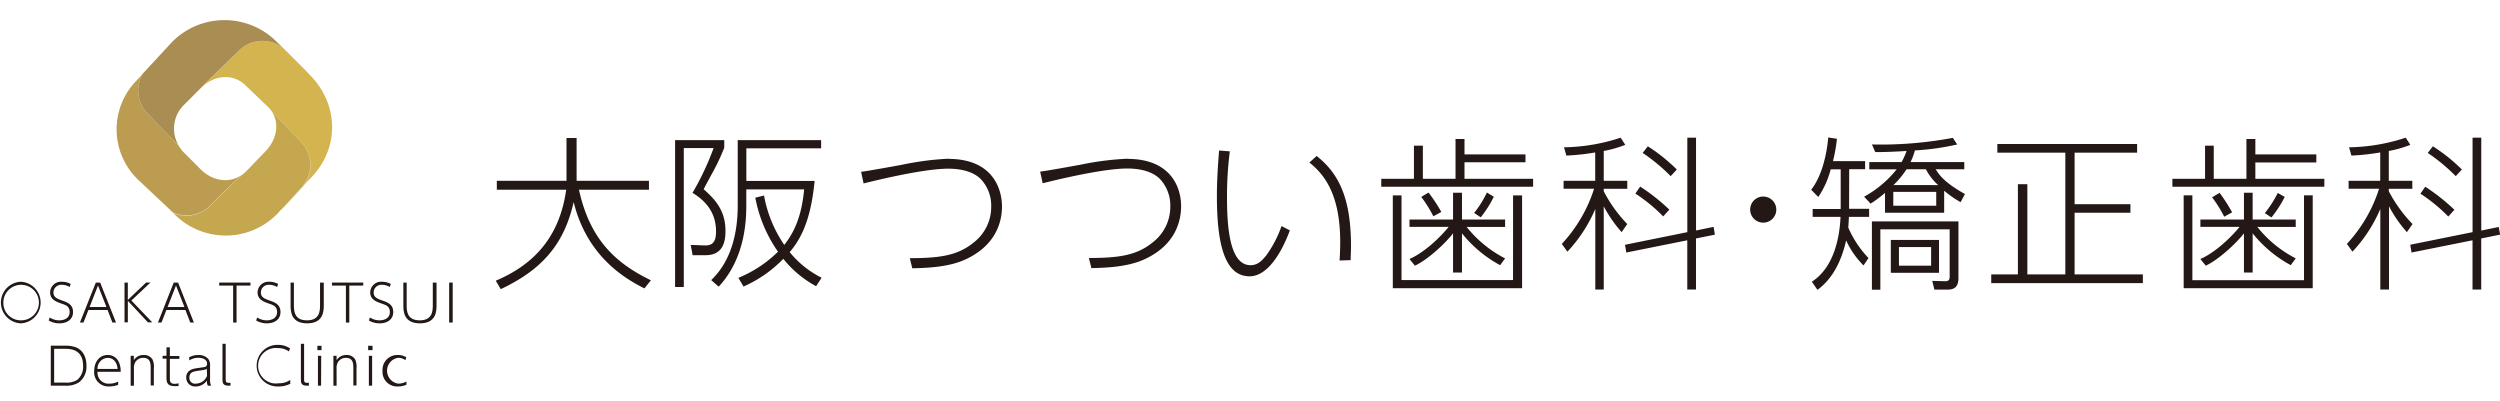 <svg id="レイヤー_1" data-name="レイヤー 1" xmlns="http://www.w3.org/2000/svg" viewBox="0 0 574 92"><defs><style>.cls-1{fill:#231815;}.cls-2{fill:none;}.cls-3{fill:#d5b54e;}.cls-4{fill:#d4b44f;}.cls-5{fill:#c5a64f;}.cls-6{fill:#c5a74f;}.cls-7{fill:#a98d52;}.cls-8{fill:#bb9c50;}</style></defs><path class="cls-1" d="M132.93,43.56H149V41.51H132.39V31.69h-2.32v9.82h-16v2.05H130c-1.64,11.76-8.37,17.58-16.17,20.89l1.14,1.94c9.17-4.33,14.5-10,16.74-20,3,12.21,11.38,17.39,16.25,19.83l1.49-1.87C140.88,60.23,135.33,54.52,132.93,43.56ZM166.57,53c0-4.87-2.63-7.42-5-9.55.23-.5.46-.92,2.52-4.72a49.37,49.37,0,0,0,2.2-4.8V32.18H155V65.9h2V34h6.84A63.16,63.16,0,0,1,159,44.28c3.46,2.1,5.4,4.91,5.4,8.87,0,2.25-.68,3.27-2.63,3.2l-3.19-.12.45,2.36h3C166.23,58.59,166.57,55.09,166.57,53Zm14.76,4.87c3.43-4,5-9.17,5.71-16.33H171.36V34.05h17.17V32.18H169.38v15c0,5.52-1.14,12.41-6.09,17.13L165,65.82c3.46-3.65,6.35-9.62,6.35-18.45V43.49h13.28c-.49,5.1-1.71,9.13-4.56,12.74a29.17,29.17,0,0,1-4.65-11.34l-2,.5a31.66,31.66,0,0,0,5.21,12.4,28.09,28.09,0,0,1-9.1,6l1.18,2a29.05,29.05,0,0,0,9.14-6.36,24.46,24.46,0,0,0,7.53,6.28l1.26-1.94A22.32,22.32,0,0,1,181.33,57.91Zm36.45-21.43A66.82,66.82,0,0,0,207,37.85c-1.91.35-7.77,1.41-9.29,1.6l.57,2.67c1.07-.27,13.36-3.39,19.41-3.39,3.35,0,6.05.84,7.61,2.51a8.85,8.85,0,0,1,2.28,6.16,10.29,10.29,0,0,1-4,8.26c-3.88,3.2-8.3,3.58-14.69,3.62l.57,2.32c3.92-.08,8.37-.34,12-1.94,7.3-3.27,8.6-8.83,8.6-12.29C230,42.57,227.3,36.48,217.78,36.48Zm41.14,0a66.92,66.92,0,0,0-10.81,1.37c-1.9.35-7.76,1.41-9.29,1.6l.58,2.67c1.06-.27,13.35-3.39,19.4-3.39,3.35,0,6.05.84,7.62,2.51a8.9,8.9,0,0,1,2.28,6.16,10.3,10.3,0,0,1-4,8.26c-3.88,3.2-8.29,3.58-14.69,3.62l.57,2.32c3.92-.08,8.38-.34,12-1.94,7.31-3.27,8.6-8.83,8.6-12.29C271.17,42.57,268.43,36.48,258.92,36.48Zm31.67,22.36c-1,1.26-2,2.09-3.46,2.09-4.88,0-5.41-9-5.41-15.79a80.18,80.18,0,0,1,.65-10.35l-2.47-.19c-.23,2.93-.5,6.58-.5,10.5,0,10.62,1.67,18.38,7.5,18.38,5,0,8.26-7.84,9.25-10.54l-1.91-1A26.43,26.43,0,0,1,290.59,58.84Zm11.72-23-1.67,1.52c3.12,2.51,7.07,6.89,7.07,18.23,0,1.9-.07,3.19-.15,4.26l2.55-.08c0-.91.08-1.94.08-3.31C310.19,45,307.07,39.58,302.31,35.82Zm33.94,1.46h14V35.45h-14V31.92h-2.06v9.13h-7.5V33.44h-2.05v7.61h-7.5v1.83H352V41.05H336.25ZM323.61,59.47,324.87,61c3-1.41,7-5.14,8.75-7.42v9h2.05v-9a28.67,28.67,0,0,0,8.76,7.31l1.14-1.56a27.15,27.15,0,0,1-8.83-7.23h8.83V50.41h-9.9V44.25h-2.05v6.16h-10v1.68h9C330.23,55,326.69,58.14,323.61,59.47ZM328,44.21l-1.68,1a29.27,29.27,0,0,1,2.78,4.45l1.83-1A38.75,38.75,0,0,0,328,44.21Zm13.39,0a23.75,23.75,0,0,1-2.93,4.68l1.52,1a25.55,25.55,0,0,0,3-4.72Zm6,20.09H321.79V44.86h-2V66.17h29.68V44.86H347.4Zm35.89-16.17a45,45,0,0,0-6.7-5.29l-1.1,1.6a37.68,37.68,0,0,1,6.39,5.25ZM385,38.92a40.13,40.13,0,0,0-6.66-5.33l-1.18,1.52a42.55,42.55,0,0,1,6.43,5.33Zm-16.78,5v-.57h5.4V41.51h-5.4V34.66a25.2,25.2,0,0,0,4.94-1.41l-1.06-1.64a43.43,43.43,0,0,1-13,2.21l.53,1.9a51.76,51.76,0,0,0,6.63-.72v6.51H359v1.83h7A33.41,33.41,0,0,1,358.59,56l1.29,1.79a33.65,33.65,0,0,0,6.4-9.82V66.47h1.94V47.37a30,30,0,0,0,4.11,5.93l1.29-1.86A31.67,31.67,0,0,1,368.22,43.91Zm21.19,9V31.61h-2V53.3l-14.31,2.9.3,1.78,14-2.81v11.3h2V54.75l4.34-.87-.3-1.79Zm15.43-7.8a3,3,0,1,0,3,3A3,3,0,0,0,404.84,45.13Zm39.6-6.25H451V37.21H438.66a14,14,0,0,0,1-2.67,58,58,0,0,0,9.71-1.37l-1-1.52a89.4,89.4,0,0,1-18.57,1.52l.76,1.75c1.14,0,3.24,0,7.19-.26a16.45,16.45,0,0,1-1.14,2.55h-7.42v1.67h6.28A24.78,24.78,0,0,1,428,45.16l1.49,1.6a29.31,29.31,0,0,0,3.31-2.47v4.56h13.58V43.79a24.19,24.19,0,0,0,3.77,2.63l1-1.87C446.31,41.85,445.2,40.06,444.44,38.88Zm.12,8.37H434.7V44.06h9.86Zm-9.82-4.75a20.68,20.68,0,0,0,3-3.62h4.45A13.09,13.09,0,0,0,445,42.5ZM445.2,55.09H434.13v7.54H445.2ZM443.38,61H436V56.73h7.39Zm-13.59,5.52h1.94V52.66h15.91V63.47c0,.37,0,1.14-1,1.1l-3-.08.5,2h3.12c1.56,0,2.4-.76,2.4-2.63V50.83H429.79Zm-5.21-27.67h3.65V37h-7.38a35.74,35.74,0,0,0,.91-5.14l-2-.3c-.34,4.11-1.56,9.05-3.92,12l1.64,1.68a20.84,20.84,0,0,0,2.85-6.36h2.29v9.1h-6.43V49.8h6.39c-.15,3.88-1.18,11.42-6.58,14.88l1.29,1.87c3.65-2.67,5.59-6.93,6.58-11.35a19.64,19.64,0,0,0,4,5.75L429,59.24a23.84,23.84,0,0,1-4.64-7c.07-.8.11-1.52.15-2.44h4.64V47.94h-4.6Zm51.75,10h12.82V46.89H476.33V35.06h14.35v-2H458.59v2H474.2V63h-8.72V42.29h-2.17V63h-6.12v2H492V63H476.33Zm41.5-11.55h14V35.45h-14V31.92h-2.05v9.13h-7.5V33.44h-2v7.61h-7.5v1.82h34.89V41.05H517.83Zm5.14,7A24.6,24.6,0,0,1,520,48.93l1.52,1a25.55,25.55,0,0,0,3.05-4.72Zm-13.4,0-1.67,1a30.1,30.1,0,0,1,2.78,4.45l1.82-1A38.75,38.75,0,0,0,509.57,44.21ZM529,64.34H503.37V44.85h-2V66.17H531V44.85H529ZM505.2,59.47,506.45,61c3-1.41,7-5.14,8.76-7.42v9h2v-9a28.48,28.48,0,0,0,8.75,7.3l1.14-1.56a27,27,0,0,1-8.82-7.22h8.82V50.41h-9.89V44.25h-2v6.16h-10v1.68h9C511.82,55,508.28,58.14,505.2,59.47Zm58.33-11.31a46.2,46.2,0,0,0-6.69-5.29l-1.11,1.6a37.78,37.78,0,0,1,6.4,5.25Zm1.72-9.24a39.62,39.62,0,0,0-6.66-5.33l-1.18,1.52a42.45,42.45,0,0,1,6.43,5.33Zm-16.78,5v-.57h5.4V41.51h-5.4V34.66a25.2,25.2,0,0,0,4.94-1.41l-1.06-1.64a43.43,43.43,0,0,1-13,2.21l.53,1.9a51.67,51.67,0,0,0,6.62-.72v6.51h-7.26v1.82h7A33.45,33.45,0,0,1,538.84,56l1.29,1.78a33.38,33.38,0,0,0,6.39-9.81V66.47h2V47.37a29.54,29.54,0,0,0,4.1,5.93l1.3-1.86A31.81,31.81,0,0,1,548.47,43.9Zm25.23,8.19-4,.83V31.61h-2V53.3l-14.31,2.89.3,1.79,14-2.81v11.3h2V54.75l4.34-.88Z"/><path class="cls-1" d="M4.77,64.69a4.78,4.78,0,0,1,0,9.55,4.78,4.78,0,0,1,0-9.55Zm0,8.86a4.08,4.08,0,1,0-4-4.08A4,4,0,0,0,4.77,73.55Z"/><path class="cls-1" d="M16,65.9a3.51,3.51,0,0,0-1.8-.51,1.78,1.78,0,0,0-1.93,1.77c0,1.09.82,1.42,2,1.84s2.5.89,2.5,2.64-1.42,2.6-3.14,2.6a4.79,4.79,0,0,1-2.45-.66l.24-.69a3.94,3.94,0,0,0,2.19.66c1.09,0,2.38-.47,2.38-1.89s-1-1.64-2-2-2.48-.88-2.48-2.48a2.5,2.5,0,0,1,2.71-2.49,4.25,4.25,0,0,1,2,.5Z"/><path class="cls-1" d="M20.3,71.17l-1.13,2.89h-.82L22,64.88h1l3.64,9.18h-.83L24.7,71.17Zm4.14-.68L22.5,65.55l-1.93,4.94Z"/><path class="cls-1" d="M29.34,68.87l4.2-4h1L30.16,69l4.79,5h-1l-4.6-4.93v4.93h-.76V64.88h.76Z"/><path class="cls-1" d="M38.21,71.17l-1.13,2.89h-.82l3.63-9.18h1l3.63,9.18h-.83l-1.12-2.89Zm4.14-.68-1.94-4.94-1.93,4.94Z"/><path class="cls-1" d="M54.31,74.06h-.78V65.57h-3.2v-.69h7.18v.69h-3.2Z"/><path class="cls-1" d="M63.62,65.9a3.51,3.51,0,0,0-1.8-.51,1.77,1.77,0,0,0-1.92,1.77c0,1.09.81,1.42,2,1.84s2.5.89,2.5,2.64-1.42,2.6-3.13,2.6a4.8,4.8,0,0,1-2.46-.66l.24-.69a3.94,3.94,0,0,0,2.19.66c1.09,0,2.38-.47,2.38-1.89s-1-1.64-2-2-2.48-.88-2.48-2.48a2.5,2.5,0,0,1,2.71-2.49,4.32,4.32,0,0,1,2,.5Z"/><path class="cls-1" d="M74.34,64.88v5.21c0,1.37-.09,4.15-3.82,4.15s-3.8-2.78-3.8-4.14V64.88h.76v5.19c0,1.39.1,3.48,3,3.48s3-2.11,3-3.48V64.88Z"/><path class="cls-1" d="M80.2,74.06h-.78V65.57h-3.2v-.69H83.4v.69H80.2Z"/><path class="cls-1" d="M89.51,65.9a3.51,3.51,0,0,0-1.8-.51,1.77,1.77,0,0,0-1.92,1.77c0,1.09.81,1.42,2,1.84s2.5.89,2.5,2.64-1.42,2.6-3.13,2.6a4.8,4.8,0,0,1-2.46-.66l.24-.69a4,4,0,0,0,2.19.66c1.09,0,2.38-.47,2.38-1.89s-1-1.64-2-2S85,68.78,85,67.18a2.5,2.5,0,0,1,2.71-2.49,4.32,4.32,0,0,1,2,.5Z"/><path class="cls-1" d="M100.23,64.88v5.21c0,1.37-.09,4.15-3.82,4.15s-3.8-2.78-3.8-4.14V64.88h.76v5.19c0,1.39.1,3.48,3,3.48s3-2.11,3-3.48V64.88Z"/><path class="cls-1" d="M103.94,64.88v9.18h-.81V64.88Z"/><path class="cls-1" d="M11.66,79.37H15a6.5,6.5,0,0,1,2.35.35c1.63.61,2.5,2.19,2.5,4.24a4.5,4.5,0,0,1-1.71,3.82,5.31,5.31,0,0,1-3.17.77H11.66Zm.77,8.48H15a4.61,4.61,0,0,0,2.74-.64A3.87,3.87,0,0,0,19.08,84c0-3.91-3.1-3.91-4.1-3.91H12.43Z"/><path class="cls-1" d="M22.39,85.37a2.51,2.51,0,0,0,2.74,2.71,4.12,4.12,0,0,0,2-.48v.74a5.37,5.37,0,0,1-2.05.39,3.26,3.26,0,0,1-3.45-3.56c0-2,1.14-3.66,3.09-3.66a2.74,2.74,0,0,1,2.61,1.72,5.2,5.2,0,0,1,.38,2.14ZM27,84.71c-.14-1.72-1.13-2.55-2.27-2.55a2.45,2.45,0,0,0-2.34,2.55Z"/><path class="cls-1" d="M30,88.55V81.69h.73v1A2.55,2.55,0,0,1,33,81.51a2.22,2.22,0,0,1,2,1,3.93,3.93,0,0,1,.32,2.07v3.92H34.6V84.71c0-1.15,0-2.55-1.72-2.55a2.09,2.09,0,0,0-1.82,1,2.81,2.81,0,0,0-.31,1.57v3.84Z"/><path class="cls-1" d="M38.23,79.74H39v2h2.18v.66H39v4.34c0,.85,0,1.39,1.23,1.39A6.23,6.23,0,0,0,41,88v.65a7.87,7.87,0,0,1-.88,0c-1.73,0-1.9-.86-1.9-2.06V82.35h-.89v-.66h.89Z"/><path class="cls-1" d="M43.41,82.05a4.22,4.22,0,0,1,2.1-.54,2.94,2.94,0,0,1,2.31.9,2.46,2.46,0,0,1,.41,1.66v3.24a2.82,2.82,0,0,0,.24,1.24h-.76a2.55,2.55,0,0,1-.2-1.19,3.07,3.07,0,0,1-2.6,1.37,2,2,0,0,1-2.15-2c0-.49,0-1.78,2.15-2.15.31-.06,1.68-.23,2-.3a.69.69,0,0,0,.63-.76c0-1-1-1.37-2-1.37a3.65,3.65,0,0,0-2.06.6Zm4.09,2.64c-.3.18-.45.21-1.8.41s-2.22.34-2.22,1.62A1.3,1.3,0,0,0,45,88.08a2.8,2.8,0,0,0,2.53-1.76Z"/><path class="cls-1" d="M52.92,88.55h-.49c-1.3,0-1.35-.73-1.35-1.43V78.93h.74v8.15c0,.45,0,.81.63.81h.47Z"/><path class="cls-1" d="M66.65,88.11a5.81,5.81,0,0,1-2.69.62,4.78,4.78,0,1,1-.07-9.55A4.9,4.9,0,0,1,66.6,80l-.28.69a4,4,0,0,0-2.43-.76A4.08,4.08,0,1,0,64,88a4.44,4.44,0,0,0,2.64-.77Z"/><path class="cls-1" d="M70.92,88.55h-.49c-1.3,0-1.35-.73-1.35-1.43V78.93h.74v8.15c0,.45,0,.81.63.81h.47Z"/><path class="cls-1" d="M73.82,80.39h-.95v-1h.95Zm-.1,8.16H73V81.69h.75Z"/><path class="cls-1" d="M76.55,88.55V81.69h.73v1a2.56,2.56,0,0,1,2.2-1.18,2.25,2.25,0,0,1,2.06,1,4.05,4.05,0,0,1,.31,2.07v3.92h-.72V84.71c0-1.15,0-2.55-1.72-2.55a2.09,2.09,0,0,0-1.82,1,2.81,2.81,0,0,0-.31,1.57v3.84Z"/><path class="cls-1" d="M85.53,80.39h-1v-1h1Zm-.09,8.16h-.75V81.69h.75Z"/><path class="cls-1" d="M93.32,88.32a4.43,4.43,0,0,1-2,.41,3.34,3.34,0,0,1-3.49-3.61,3.39,3.39,0,0,1,3.46-3.61,3.51,3.51,0,0,1,2,.53l-.22.66a2.61,2.61,0,0,0-1.72-.54,3,3,0,0,0,.06,5.92,3.78,3.78,0,0,0,1.91-.49Z"/><path class="cls-2" d="M34,15.41a7.16,7.16,0,0,0-1.17,1.5l4.11-4.44Z"/><path class="cls-3" d="M69.55,15.57l-3.94-3.94-.39-.36L70,16Z"/><path class="cls-4" d="M71.11,17.17,70,16l-4.73-4.73a7.65,7.65,0,0,0-10.43.36l-2.93,2.85L47.23,19a9.67,9.67,0,0,0-.74.84c3-2.65,7.18-3,10-.11l1.55,1.47,3.48,3.33a7.68,7.68,0,0,1,1,1.21l3.85,4L69,32.44a7.77,7.77,0,0,1,.86,10l1.21-1.29C78.21,34.12,77.73,23.79,71.11,17.17Z"/><path class="cls-5" d="M65.23,47.53l3.9-4.19a7.28,7.28,0,0,0,.77-.91l-2.55,2.73Z"/><path class="cls-5" d="M69,32.44a7.63,7.63,0,0,1,0,10.81l-1.69,1.91,2.55-2.73A7.77,7.77,0,0,0,69,32.44Z"/><path class="cls-5" d="M64.56,48.12a7.44,7.44,0,0,0,.67-.59l2.12-2.37Z"/><path class="cls-6" d="M69,32.44l-2.67-2.76-3.85-4c1.8,2.9.93,6.63-1.68,9.23l-.46.47-3.86,4a6.9,6.9,0,0,1-1.08.89l-4.16,4-3,3a7.67,7.67,0,0,1-8.55,1.57l.18.16a16.59,16.59,0,0,0,23.67.23l1-1.09,2.79-3L69,43.25A7.63,7.63,0,0,0,69,32.44Z"/><path class="cls-2" d="M33.49,43.31l3.93,3.94a7.65,7.65,0,0,0,2.27,1.57l-7.44-7A8.94,8.94,0,0,0,33.49,43.31Z"/><path class="cls-7" d="M63.54,9.6a16.94,16.94,0,0,0-24,0l-2.65,2.87-4.11,4.44A7.65,7.65,0,0,0,34,26.23l2.78,2.87L41,33.4a7.65,7.65,0,0,1,1.2-9.28l.86-.85,3.07-3.08c.14-.14.27-.26.41-.38a9.67,9.67,0,0,1,.74-.84l4.63-4.49,2.93-2.85a7.65,7.65,0,0,1,10.43-.36Z"/><path class="cls-8" d="M46.08,38.88l-.76-.76-3.17-3.18A7.62,7.62,0,0,1,41,33.4l-4.18-4.3L34,26.23a7.65,7.65,0,0,1-1.17-9.32l-1.45,1.56a16,16,0,0,0,.34,22.8l.54.51,7.44,7a7.67,7.67,0,0,0,8.55-1.57l3-3,4.16-4C52.53,42.21,48.73,41.53,46.08,38.88Z"/></svg>